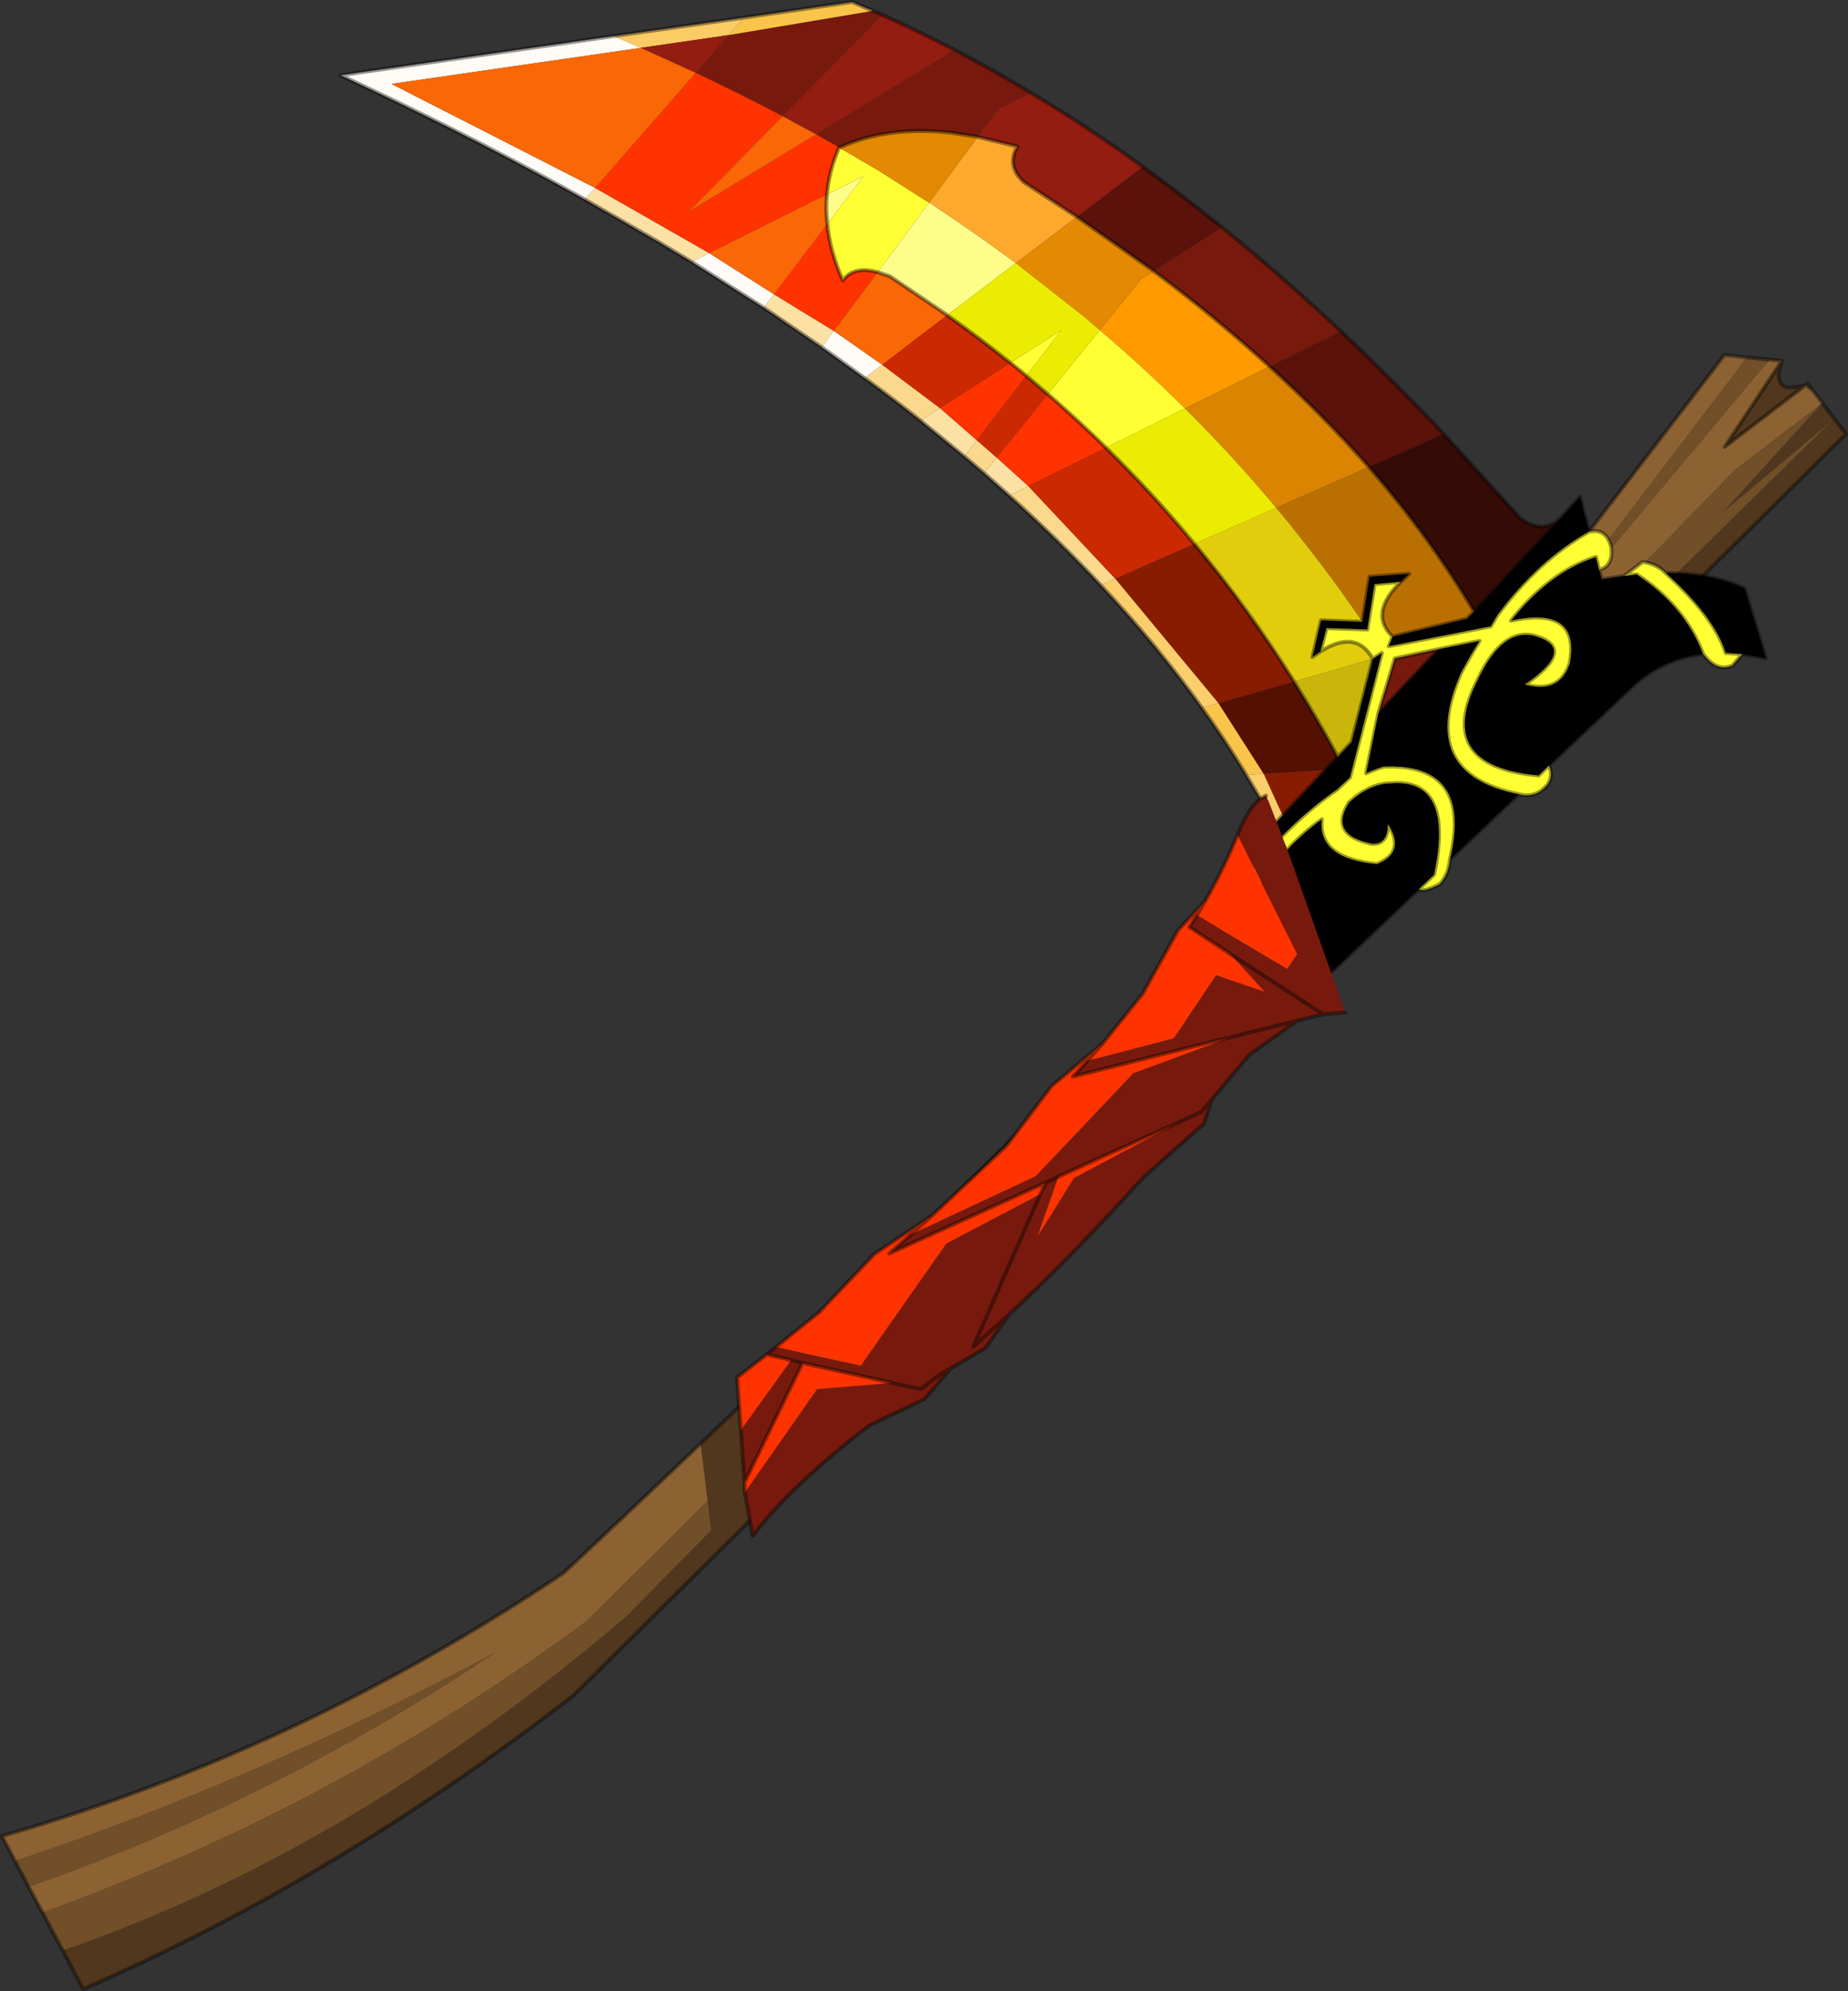 <?xml version="1.0"?>
<svg xmlns="http://www.w3.org/2000/svg" xmlns:xlink="http://www.w3.org/1999/xlink" width="469.2px" height="505.45px"><rect width="100%" height="100%" fill="#333333" stroke="none"/><g transform="matrix(1, 0, 0, 1, -109.5, 11.95)"><use xlink:href="#object-0" width="469.2" height="505.45" transform="matrix(1, 0, 0, 1, 109.5, -11.95)"/></g><defs><g transform="matrix(1, 0, 0, 1, 234.6, 252.7)" id="object-0"><use xlink:href="#object-1" width="469.2" height="505.45" transform="matrix(1, 0, 0, 1, -234.6, -252.7)"/></g><g transform="matrix(1, 0, 0, 1, 234.6, 252.7)" id="object-1"><path fill-rule="evenodd" fill="#8d6232" stroke="none" d="M-40.2 97.9Q70.25 -8.55 168.85 -117.75L203.25 -162.6L208.95 -161.95L147.8 -81.6L214.65 -161.4L217.8 -161.1L203.3 -139.25L223.9 -155L225.6 -153.6L228.1 -150.4L205.95 -133.45L129.1 -54.55L-36.2 109.6L-40.2 97.9M-223.8 232.8L-227.35 226.25Q-166 204.95 -108.95 166.85Q-170.35 199.7 -230.8 219.7L-234.1 213.4Q-159 191.8 -91.55 146.65Q-73.95 130.2 -56.7 113.75L-54.9 128.3L-85.65 158.8Q-149.4 206.05 -223.8 232.8"/><path fill-rule="evenodd" fill="#714f28" stroke="none" d="M208.95 -161.95L214.65 -161.4L147.8 -81.6L208.95 -161.95M61.4 28.6L10.85 78.7L12.05 68.45L-34.2 115.55L-36.2 109.6L129.1 -54.55L205.95 -133.45L228.1 -150.4L203 -122.8L231.05 -146.4L61.75 20.05L61.4 28.6M-218.65 242.45L-223.8 232.8Q-149.4 206.05 -85.65 158.8L-54.9 128.3L-54 135.75L-75.6 157.7Q-105.1 182.9 -136.5 202.7Q-176.8 228 -218.65 242.45M-227.35 226.25L-230.8 219.7Q-170.35 199.7 -108.95 166.85Q-166 204.95 -227.35 226.25"/><path fill-rule="evenodd" fill="#51371e" stroke="none" d="M217.8 -161.1Q214.7 -152.1 223.9 -155L203.3 -139.25L217.8 -161.1M228.1 -150.4Q231.05 -146.4 234.1 -142.55L61.4 28.6L61.75 20.05L231.05 -146.4L203 -122.8L228.1 -150.4M10.85 78.7L-89 177.7Q-149.45 224.4 -213.5 252.25L-218.65 242.45Q-176.8 228 -136.5 202.7Q-105.1 182.9 -75.6 157.7L-54 135.75L-54.9 128.3L-56.7 113.75L-40.2 97.9L-36.2 109.6L-34.2 115.55L12.05 68.45L10.85 78.7"/><path fill="none" stroke="#000000" stroke-opacity="0.4" stroke-width="1" stroke-linecap="round" stroke-linejoin="round" d="M-40.2 97.9Q70.25 -8.55 168.85 -117.75L203.25 -162.6L208.95 -161.95L214.65 -161.4L217.8 -161.1Q214.7 -152.1 223.9 -155L224.3 -155.35L225.6 -153.6L228.1 -150.4Q231.05 -146.4 234.1 -142.55L61.4 28.6L10.85 78.7L-89 177.7Q-149.45 224.4 -213.5 252.25L-218.65 242.45L-223.8 232.8L-227.35 226.25L-230.8 219.7L-234.1 213.4Q-159 191.8 -91.55 146.65Q-73.95 130.2 -56.7 113.75L-40.2 97.9M223.9 -155L225.6 -153.6M217.8 -161.1L203.3 -139.25L223.9 -155"/><path fill-rule="evenodd" fill="#771a0d" stroke="none" d="M105.85 -168.6L87.75 -159.65Q74.2 -172.05 58.3 -183.9L75.65 -195Q90.75 -182.75 105.85 -168.6M115.35 -71.65L119.55 -85.55L130.65 -87.9L115.35 -71.65M-12.95 -249.95L-10.55 -248.9L-35.9 -223.2Q-46.65 -228.85 -57.95 -234.2L-49.55 -243.8L-12.95 -249.95M7.75 -240.05Q17.5 -235 27.2 -229.1L18.9 -225L13.65 -217.95L6.9 -219Q-9.5 -220.8 -21.5 -215.2L-21.55 -215.25L-27.4 -218.6L7.75 -240.05"/><path fill-rule="evenodd" fill="#5b120b" stroke="none" d="M87.75 -159.65L105.85 -168.6Q118.9 -156.3 131.95 -142.55L112.95 -134.15Q101.5 -147.15 87.75 -159.65M75.65 -195L58.3 -183.9L38.8 -197.65L55.55 -210.4Q65.55 -203.15 75.65 -195"/><path fill-rule="evenodd" fill="#ff9900" stroke="none" d="M58.3 -183.9Q74.2 -172.05 87.75 -159.65L66.25 -149Q55.9 -159.3 44.6 -168.9L55.05 -181.8L58.3 -183.9"/><path fill-rule="evenodd" fill="#db8402" stroke="none" d="M87.75 -159.65Q101.5 -147.15 112.95 -134.15L89.4 -123.8Q78.5 -136.85 66.25 -149L87.75 -159.65"/><path fill-rule="evenodd" fill="#350b06" stroke="none" d="M112.95 -134.15L131.95 -142.55L151.4 -121.15Q156.95 -117.05 161.5 -121L139.65 -97.45Q128.5 -116.3 112.95 -134.15"/><path fill-rule="evenodd" fill="#000000" stroke="none" d="M121.05 -105L114.4 -104.4L112.55 -92.9L102.2 -93.25L100.65 -87.3L98.6 -85.9L100.8 -95.25L111.3 -94.85L113.1 -106.3L123.2 -107.05L121.05 -105M113.95 -85.45L116.25 -86.95L108.15 -55.35L104.85 -52.25Q93.55 -44.65 80.9 -29.35L78.55 -32.6L83.75 -38L91.05 -45.7L101.85 -57.25L105.05 -60.6L108.55 -64.3L113.95 -85.45M86.85 -21.3L83.85 -25.4Q90.4 -37.1 101 -44.7Q99.95 -34.75 115 -33.35Q122.4 -36.35 117.8 -43.5Q117.75 -38.2 113.7 -38.5Q102.65 -40.8 107.95 -49.05Q113.15 -53.75 118.35 -53.85Q134.7 -55.25 129.5 -30.65L125.7 -27.05L100.35 -3L86.85 -21.3M133.55 -34.55Q139.4 -59.05 116.75 -58.1Q114.55 -57.45 112.25 -56.4L115.35 -71.65L130.65 -87.9L141.05 -90Q138.6 -86.15 136.35 -81.9Q125.05 -56.25 150.95 -51.1L133.55 -34.55M158.65 -58.35L156.05 -55.85Q129.35 -58.25 140.65 -80.25Q146.9 -93.5 155.15 -91.25Q165.95 -88.15 152.6 -78.95Q161.35 -76.5 163.95 -84.3Q166.7 -99 149.05 -95.15Q158.85 -107.5 170.6 -111.3L171.4 -108.05L172.1 -105.65L177.8 -106.5L180.95 -106.9Q193.15 -98.85 197.8 -86.7Q187.1 -85.4 179.4 -78L158.65 -58.35M168.85 -117.75Q155.95 -110.5 145.65 -96.65L143.9 -93.7L118 -88.65L118.95 -91.1L137.9 -95.65L139.65 -97.45L161.5 -121L166.55 -126.55L168.85 -117.75M207.75 -86.65L203.55 -86.95Q200.6 -96.25 188.3 -107.25Q199.9 -107.25 208.35 -103.3L213.75 -85.6L207.75 -86.65"/><path fill-rule="evenodd" fill="#ffff33" stroke="none" d="M100.65 -87.3L102.2 -93.25L112.55 -92.9L114.4 -104.4L121.05 -105Q112.85 -96.95 118.95 -91.1L118 -88.65L143.9 -93.7L145.65 -96.65Q155.95 -110.5 168.85 -117.75Q173.2 -118.7 174.45 -113.9Q175.1 -108.95 171.4 -108.05L170.6 -111.3Q158.85 -107.5 149.05 -95.15Q166.7 -99 163.95 -84.3Q161.35 -76.5 152.6 -78.95Q165.95 -88.15 155.15 -91.25Q146.9 -93.5 140.65 -80.25Q129.35 -58.25 156.05 -55.85L158.65 -58.35Q159.9 -55.85 158.3 -53.5Q155.35 -49.9 150.95 -51.1Q125.05 -56.25 136.35 -81.9Q138.6 -86.15 141.05 -90L130.65 -87.9L119.55 -85.55L115.35 -71.65L112.25 -56.4Q114.55 -57.45 116.75 -58.1Q139.4 -59.05 133.55 -34.55Q133.2 -30.7 130.95 -28.25Q126.6 -26 125.7 -27.05L129.5 -30.65Q134.7 -55.25 118.35 -53.85Q113.15 -53.75 107.95 -49.05Q102.65 -40.8 113.7 -38.5Q117.75 -38.2 117.8 -43.5Q122.4 -36.35 115 -33.35Q99.95 -34.75 101 -44.7Q90.4 -37.1 83.85 -25.4L86.85 -21.3Q84.05 -19.4 80.85 -23.15Q79.8 -26.55 80.9 -29.3L80.9 -29.35Q93.55 -44.65 104.85 -52.25L108.15 -55.35L116.25 -86.95L113.95 -85.45Q109.7 -93.05 100.65 -87.3M197.8 -86.7Q193.15 -98.85 180.95 -106.9L177.8 -106.5L182.45 -110.05Q185.9 -109.65 188.3 -107.25Q200.6 -96.25 203.55 -86.95L207.75 -86.65L205.25 -83.75Q201.25 -82 197.8 -86.7M-24.65 -203.35Q-24.1 -209.45 -21.55 -215.25L-21.5 -215.2L-11.95 -209.65L1.3 -201.25L-11.75 -183.6Q-17.95 -185.25 -20.6 -181.5Q-23.9 -188.9 -24.55 -195.85L-15.45 -207.9L-24.65 -203.35M44.6 -168.9Q55.9 -159.3 66.25 -149L46.2 -139.05Q39.05 -146.05 31.45 -152.65L44.6 -168.9M26 -157.3L21.95 -160.6L34.9 -168.9L26 -157.3"/><path fill-rule="evenodd" fill="#ba7001" stroke="none" d="M121.05 -105L123.2 -107.05L113.1 -106.3L111.3 -94.85Q101.05 -109.85 89.4 -123.8L112.95 -134.15Q128.5 -116.3 139.65 -97.45L137.9 -95.65L118.95 -91.1Q112.85 -96.95 121.05 -105"/><path fill-rule="evenodd" fill="#e2cd0c" stroke="none" d="M111.3 -94.85L100.8 -95.25L98.6 -85.9L100.65 -87.3Q109.7 -93.05 113.95 -85.45L93.95 -79.7Q82.4 -98.15 68.65 -114.65L89.4 -123.8Q101.05 -109.85 111.3 -94.85"/><path fill-rule="evenodd" fill="#541101" stroke="none" d="M101.85 -57.25L86.2 -56.3L74.75 -74.2L93.95 -79.7Q99.75 -70.45 105.05 -60.6L101.85 -57.25"/><path fill-rule="evenodd" fill="#871c01" stroke="none" d="M86.2 -56.3L101.85 -57.25L91.05 -45.7L86.25 -56.25L86.2 -56.3M93.95 -79.7L74.75 -74.2L48.55 -105.8L68.65 -114.65Q82.4 -98.15 93.95 -79.7"/><path fill-rule="evenodd" fill="#cab60b" stroke="none" d="M105.05 -60.6Q99.75 -70.45 93.95 -79.7L113.95 -85.45L108.55 -64.3L105.05 -60.6"/><path fill-rule="evenodd" fill="#f9c44a" stroke="none" d="M74.75 -74.2L86.2 -56.3L81.8 -56Q76.65 -64.6 70.55 -73.05L74.75 -74.2M-45.6 -248.25L-18.25 -252.2L-12.95 -249.95L-49.55 -243.8L-45.6 -248.25"/><path fill-rule="evenodd" fill="#face6b" stroke="none" d="M86.2 -56.3L86.25 -56.25L91.05 -45.7L83.75 -38Q87.7 -45.65 85.65 -49.5L85.6 -49.6L81.8 -56L86.2 -56.3M70.55 -73.05Q59.2 -88.9 44.85 -104.2L48.55 -105.8L74.75 -74.2L70.55 -73.05"/><path fill-rule="evenodd" fill="#fbd98c" stroke="none" d="M44.85 -104.2Q34.1 -115.65 21.7 -126.85L26.5 -129.3L48.55 -105.8L44.85 -104.2M15.25 -132.6L10.3 -136.8L13.4 -140.95L18.45 -136.55L15.25 -132.6M-0.9 -145.95Q-7.75 -151.4 -15.1 -156.75L-10.6 -160.1L4.05 -149.1L-0.9 -145.95"/><path fill-rule="evenodd" fill="#fce1a5" stroke="none" d="M21.7 -126.85L15.25 -132.6L18.45 -136.55L26.5 -129.3L21.7 -126.85M10.3 -136.8L-0.9 -145.95L4.05 -149.1L13.4 -140.95L10.3 -136.8M-25.95 -164.55L-40.7 -174.6L-38.1 -178L-22.9 -168.7L-25.95 -164.55M-58.95 -186.2L-67.35 -191.25L-86.1 -202.05L-83.5 -205L-54.55 -188.45L-58.95 -186.2"/><path fill-rule="evenodd" fill="#fffcf7" stroke="none" d="M-15.1 -156.75L-25.95 -164.55L-22.9 -168.7L-10.6 -160.1L-15.1 -156.75M-40.7 -174.6L-58.95 -186.2L-54.55 -188.45L-38.1 -178L-40.7 -174.6M-86.1 -202.05Q-112.1 -216.6 -141.55 -230.5L-148.15 -233.6L-78.75 -243.55L-71.9 -240.55L-135.2 -231.4L-83.5 -205L-86.1 -202.05"/><path fill-rule="evenodd" fill="#facc63" stroke="none" d="M-78.75 -243.55L-45.6 -248.25L-49.55 -243.8L-71.9 -240.55L-78.75 -243.55"/><path fill-rule="evenodd" fill="#921d10" stroke="none" d="M-10.55 -248.9Q-1.4 -244.8 7.75 -240.05L-27.4 -218.6L-35.9 -223.2L-10.55 -248.9M27.2 -229.1Q41.4 -220.65 55.55 -210.4L38.8 -197.65L25.35 -206.45Q20.85 -210.6 23.7 -215.5L13.65 -217.95L18.9 -225L27.2 -229.1M-71.9 -240.55L-49.55 -243.8L-57.95 -234.2L-71.9 -240.55"/><path fill-rule="evenodd" fill="#fda92d" stroke="none" d="M13.65 -217.95L23.7 -215.5Q20.85 -210.6 25.35 -206.45L38.8 -197.65L23.3 -185.9Q12.6 -193.8 1.3 -201.25L13.65 -217.95"/><path fill-rule="evenodd" fill="#e38902" stroke="none" d="M13.65 -217.95L1.3 -201.25L-11.95 -209.65L-21.5 -215.2Q-9.5 -220.8 6.9 -219L13.65 -217.95M23.3 -185.9L38.8 -197.65L58.3 -183.9L55.05 -181.8L44.6 -168.9L40.45 -172.45L23.3 -185.9"/><path fill-rule="evenodd" fill="#fefd89" stroke="none" d="M1.3 -201.25Q12.6 -193.8 23.3 -185.9L5.9 -172.7L-8.65 -182.55L-11.75 -183.6L1.3 -201.25M-24.55 -195.85Q-25 -199.65 -24.65 -203.35L-15.45 -207.9L-24.55 -195.85"/><path fill-rule="evenodd" fill="#ff3300" stroke="none" d="M-24.65 -203.35L-54.55 -188.45L-83.5 -205L-57.95 -234.2Q-46.65 -228.85 -35.9 -223.2L-59.75 -198.95L-27.4 -218.6L-21.55 -215.25Q-24.1 -209.45 -24.65 -203.35M-24.55 -195.85Q-23.9 -188.9 -20.6 -181.5Q-17.95 -185.25 -11.75 -183.6L-22.9 -168.7L-38.1 -178L-24.55 -195.85M4.05 -149.1L21.95 -160.6L26 -157.3L13.4 -140.95L4.05 -149.1M26.5 -129.3L18.45 -136.55L31.45 -152.65Q39.05 -146.05 46.2 -139.05L26.5 -129.3"/><path fill-rule="evenodd" fill="#f96706" stroke="none" d="M-54.55 -188.45L-24.65 -203.35Q-25 -199.65 -24.55 -195.85L-38.1 -178L-54.55 -188.45M-27.4 -218.6L-59.75 -198.95L-35.9 -223.2L-27.4 -218.6M-57.95 -234.2L-83.5 -205L-135.2 -231.4L-71.9 -240.55L-57.95 -234.2M-11.75 -183.6L-8.65 -182.55L5.9 -172.7L-10.6 -160.1L-22.9 -168.7L-11.75 -183.6"/><path fill-rule="evenodd" fill="#ca2902" stroke="none" d="M-10.6 -160.1L5.9 -172.7Q14.15 -166.85 21.95 -160.6L4.05 -149.1L-10.6 -160.1M13.4 -140.95L26 -157.3L31.45 -152.65L18.45 -136.55L13.4 -140.95M26.5 -129.3L46.2 -139.05Q58.1 -127.4 68.65 -114.65L48.55 -105.8L26.5 -129.3"/><path fill-rule="evenodd" fill="#ecec02" stroke="none" d="M5.9 -172.7L23.3 -185.9L40.45 -172.45L44.6 -168.9L31.45 -152.65L26 -157.3L34.9 -168.9L21.95 -160.6Q14.15 -166.85 5.9 -172.7M68.65 -114.65Q58.1 -127.4 46.2 -139.05L66.25 -149Q78.5 -136.85 89.4 -123.8L68.65 -114.65"/><path fill="none" stroke="#000000" stroke-opacity="0.4" stroke-width="1" stroke-linecap="round" stroke-linejoin="round" d="M105.85 -168.6Q90.75 -182.75 75.65 -195Q65.55 -203.15 55.55 -210.4Q41.4 -220.65 27.2 -229.1Q17.5 -235 7.75 -240.05Q-1.4 -244.8 -10.55 -248.9L-12.95 -249.95L-18.25 -252.2L-45.6 -248.25L-78.75 -243.55L-148.15 -233.6L-141.55 -230.5Q-112.1 -216.6 -86.1 -202.05L-67.35 -191.25L-58.95 -186.2L-40.7 -174.6L-25.95 -164.55L-15.1 -156.75Q-7.75 -151.4 -0.9 -145.95L10.3 -136.8L15.25 -132.6L21.7 -126.85Q34.1 -115.65 44.85 -104.2Q59.2 -88.9 70.55 -73.05Q76.65 -64.6 81.8 -56L85.6 -49.6L85.65 -49.5Q87.7 -45.65 83.75 -38L78.55 -32.6L80.9 -29.35Q93.55 -44.65 104.85 -52.25L108.15 -55.35L116.25 -86.95L113.95 -85.45Q109.7 -93.05 100.65 -87.3L102.2 -93.25L112.55 -92.9L114.4 -104.4L121.05 -105L123.2 -107.05L113.1 -106.3L111.3 -94.85L100.8 -95.25L98.6 -85.9L100.65 -87.3M58.3 -183.9Q74.2 -172.05 87.75 -159.65Q101.5 -147.15 112.95 -134.15Q128.5 -116.3 139.65 -97.45L161.5 -121Q156.95 -117.05 151.4 -121.15L131.95 -142.55Q118.9 -156.3 105.85 -168.6M80.9 -29.35L80.9 -29.3Q79.8 -26.55 80.85 -23.15Q84.05 -19.4 86.85 -21.3L83.85 -25.4Q90.4 -37.1 101 -44.7Q99.95 -34.75 115 -33.35Q122.4 -36.35 117.8 -43.5Q117.75 -38.2 113.7 -38.5Q102.65 -40.8 107.95 -49.05Q113.15 -53.75 118.35 -53.85Q134.7 -55.25 129.5 -30.65L125.7 -27.05Q126.6 -26 130.95 -28.25Q133.2 -30.7 133.55 -34.55Q139.4 -59.05 116.75 -58.1Q114.55 -57.45 112.25 -56.4L115.35 -71.65L119.55 -85.55L130.65 -87.9L141.05 -90Q138.6 -86.15 136.35 -81.9Q125.05 -56.25 150.95 -51.1Q155.35 -49.9 158.3 -53.5Q159.9 -55.85 158.65 -58.35L156.05 -55.85Q129.35 -58.25 140.65 -80.25Q146.9 -93.5 155.15 -91.25Q165.95 -88.15 152.6 -78.95Q161.35 -76.5 163.95 -84.3Q166.7 -99 149.05 -95.15Q158.85 -107.5 170.6 -111.3L171.4 -108.05Q175.1 -108.95 174.45 -113.9Q173.2 -118.7 168.85 -117.75Q155.95 -110.5 145.65 -96.65L143.9 -93.7L118 -88.65L118.95 -91.1Q112.85 -96.95 121.05 -105M161.5 -121L166.55 -126.55L168.85 -117.75M139.65 -97.45L137.9 -95.65L118.95 -91.1M177.8 -106.5L180.95 -106.9Q193.15 -98.85 197.8 -86.7Q201.25 -82 205.25 -83.75L207.75 -86.65L203.55 -86.95Q200.6 -96.25 188.3 -107.25Q185.9 -109.65 182.45 -110.05L177.8 -106.5L172.1 -105.65L171.4 -108.05M207.75 -86.65L213.75 -85.6L208.35 -103.3Q199.9 -107.25 188.3 -107.25M197.8 -86.7Q187.1 -85.4 179.4 -78L158.65 -58.35M101.85 -57.25L105.05 -60.6Q99.75 -70.45 93.95 -79.7Q82.4 -98.15 68.65 -114.65Q58.1 -127.4 46.2 -139.05Q39.05 -146.05 31.45 -152.65L26 -157.3L21.95 -160.6Q14.15 -166.85 5.9 -172.7L-8.65 -182.55L-11.75 -183.6Q-17.95 -185.25 -20.6 -181.5Q-23.9 -188.9 -24.55 -195.85Q-25 -199.65 -24.65 -203.35Q-24.1 -209.45 -21.55 -215.25L-21.5 -215.2Q-9.5 -220.8 6.9 -219L13.65 -217.95L23.7 -215.5Q20.85 -210.6 25.35 -206.45L38.8 -197.65L58.3 -183.9M91.05 -45.7L101.85 -57.25M113.95 -85.45L108.55 -64.3L105.05 -60.6M125.7 -27.05L100.35 -3L86.85 -21.3M130.65 -87.9L115.35 -71.65M150.95 -51.1L133.55 -34.55M83.75 -38L91.05 -45.7"/><path fill-rule="evenodd" fill="#771a0d" stroke="none" d="M86.85 -50.75L87.95 -48.1L91.75 -38.3L91.8 -38.3L106.95 4.3L101.35 4.8L94.8 6.4L82.65 15L73.1 26.35L71.05 32.55L55.8 46.05Q37.4 66.4 21.55 81.05L15.55 89.55L6.8 94.65L0.15 102.45L-13.8 109.1Q-34 124.6 -43.5 137.2L-45.5 126.2L-27.15 99.9L-8 98.35L-0.85 99.95L3.95 96.3Q5.35 95.45 6.8 94.65Q5.35 95.45 3.95 96.3L-0.85 99.95L-8 98.35L-30.85 93.3L-45.6 123.65L-46.5 110.35L-33.75 92.55L-39.95 91.15L-37.6 89.25L-16.05 93.95L5.65 62.95L29.55 50.4L30.8 47.55L34.15 46L30.8 47.55L-8.8 65.5L-3.3 60.65Q12.55 53.2 28.35 45.85L53.1 19.75L77.8 10.6L37.8 20.6L41.5 16.55L63.4 10.85L74.15 -5.2L86.45 -0.95L77.65 -10.6L67.4 -17.35L69.3 -20.4L92.2 -6.75L94.75 -10.55L79.6 -40.75Q82.85 -49.05 86.85 -50.75M94.8 6.4L77.8 10.6L94.8 6.4M77.65 -10.6L101.35 4.8L77.65 -10.6M73.1 26.35L70.3 29.65L64.65 32.2L70.3 29.65L73.1 26.35M21.55 81.05L12.55 89.1L29.55 50.4L12.55 89.1L21.55 81.05M34.15 46L28.85 61.1L38.05 46.35L64.65 32.2Q49.4 39.05 34.15 46M-33.75 92.55L-30.85 93.3L-33.75 92.55"/><path fill-rule="evenodd" fill="#ff3300" stroke="none" d="M-45.5 126.2L-45.6 123.65L-30.85 93.3L-8 98.35L-27.15 99.9L-45.5 126.2M-46.5 110.35L-47.45 97L-39.95 91.15L-33.75 92.55L-46.5 110.35M-37.6 89.25L-26.65 80.45L-12.6 65.65L1.9 56L20.85 38.25L32.4 23L45.35 12.2L55.5 -0.4L64.5 -16.55L71.4 -23.95Q76.3 -32.6 79.6 -40.75L94.75 -10.55L92.2 -6.75L69.3 -20.4L71.4 -23.95L69.3 -20.4L67.4 -17.35L77.65 -10.6L86.45 -0.95L74.15 -5.2L63.4 10.85L41.5 16.55L37.8 20.6L77.8 10.6L53.1 19.75L28.35 45.85Q12.55 53.2 -3.3 60.65L-8.8 65.5L30.8 47.55L29.55 50.4L5.65 62.95L-16.05 93.95L-37.6 89.25M45.35 12.2L41.5 16.55L45.35 12.2M1.9 56L-3.3 60.65L1.9 56M64.65 32.2L38.05 46.35L28.85 61.1L34.15 46Q49.4 39.05 64.65 32.2"/><path fill="none" stroke="#000000" stroke-opacity="0.4" stroke-width="1" stroke-linecap="round" stroke-linejoin="round" d="M106.95 4.3L101.35 4.8L94.8 6.4L82.65 15L73.1 26.35L71.05 32.55L55.8 46.05Q37.4 66.4 21.55 81.05L15.55 89.55L6.8 94.65L0.15 102.45L-13.8 109.1Q-34 124.6 -43.5 137.2L-45.5 126.2L-45.6 123.65L-46.5 110.35L-47.45 97L-39.95 91.15L-37.6 89.25L-26.65 80.45L-12.6 65.65L1.9 56L20.85 38.25L32.4 23L45.35 12.2L55.5 -0.4L64.5 -16.55L71.4 -23.95Q76.3 -32.6 79.6 -40.75Q82.85 -49.05 86.85 -50.75M69.3 -20.4L71.4 -23.95M77.65 -10.6L67.4 -17.35L69.3 -20.4M41.5 16.55L37.8 20.6L77.8 10.6L94.8 6.4M101.35 4.8L77.65 -10.6M64.65 32.2L70.3 29.65L73.1 26.35M34.15 46L30.8 47.55L29.55 50.4L12.55 89.1L21.55 81.05M-3.3 60.65L-8.8 65.5L30.8 47.55M41.5 16.55L45.35 12.2M-3.3 60.65L1.9 56M34.15 46Q49.4 39.05 64.65 32.2M-33.75 92.55L-39.95 91.15M6.8 94.65Q5.35 95.45 3.95 96.3L-0.85 99.95L-8 98.35L-30.85 93.3L-45.6 123.65M-30.85 93.3L-33.75 92.55"/></g></defs></svg>
